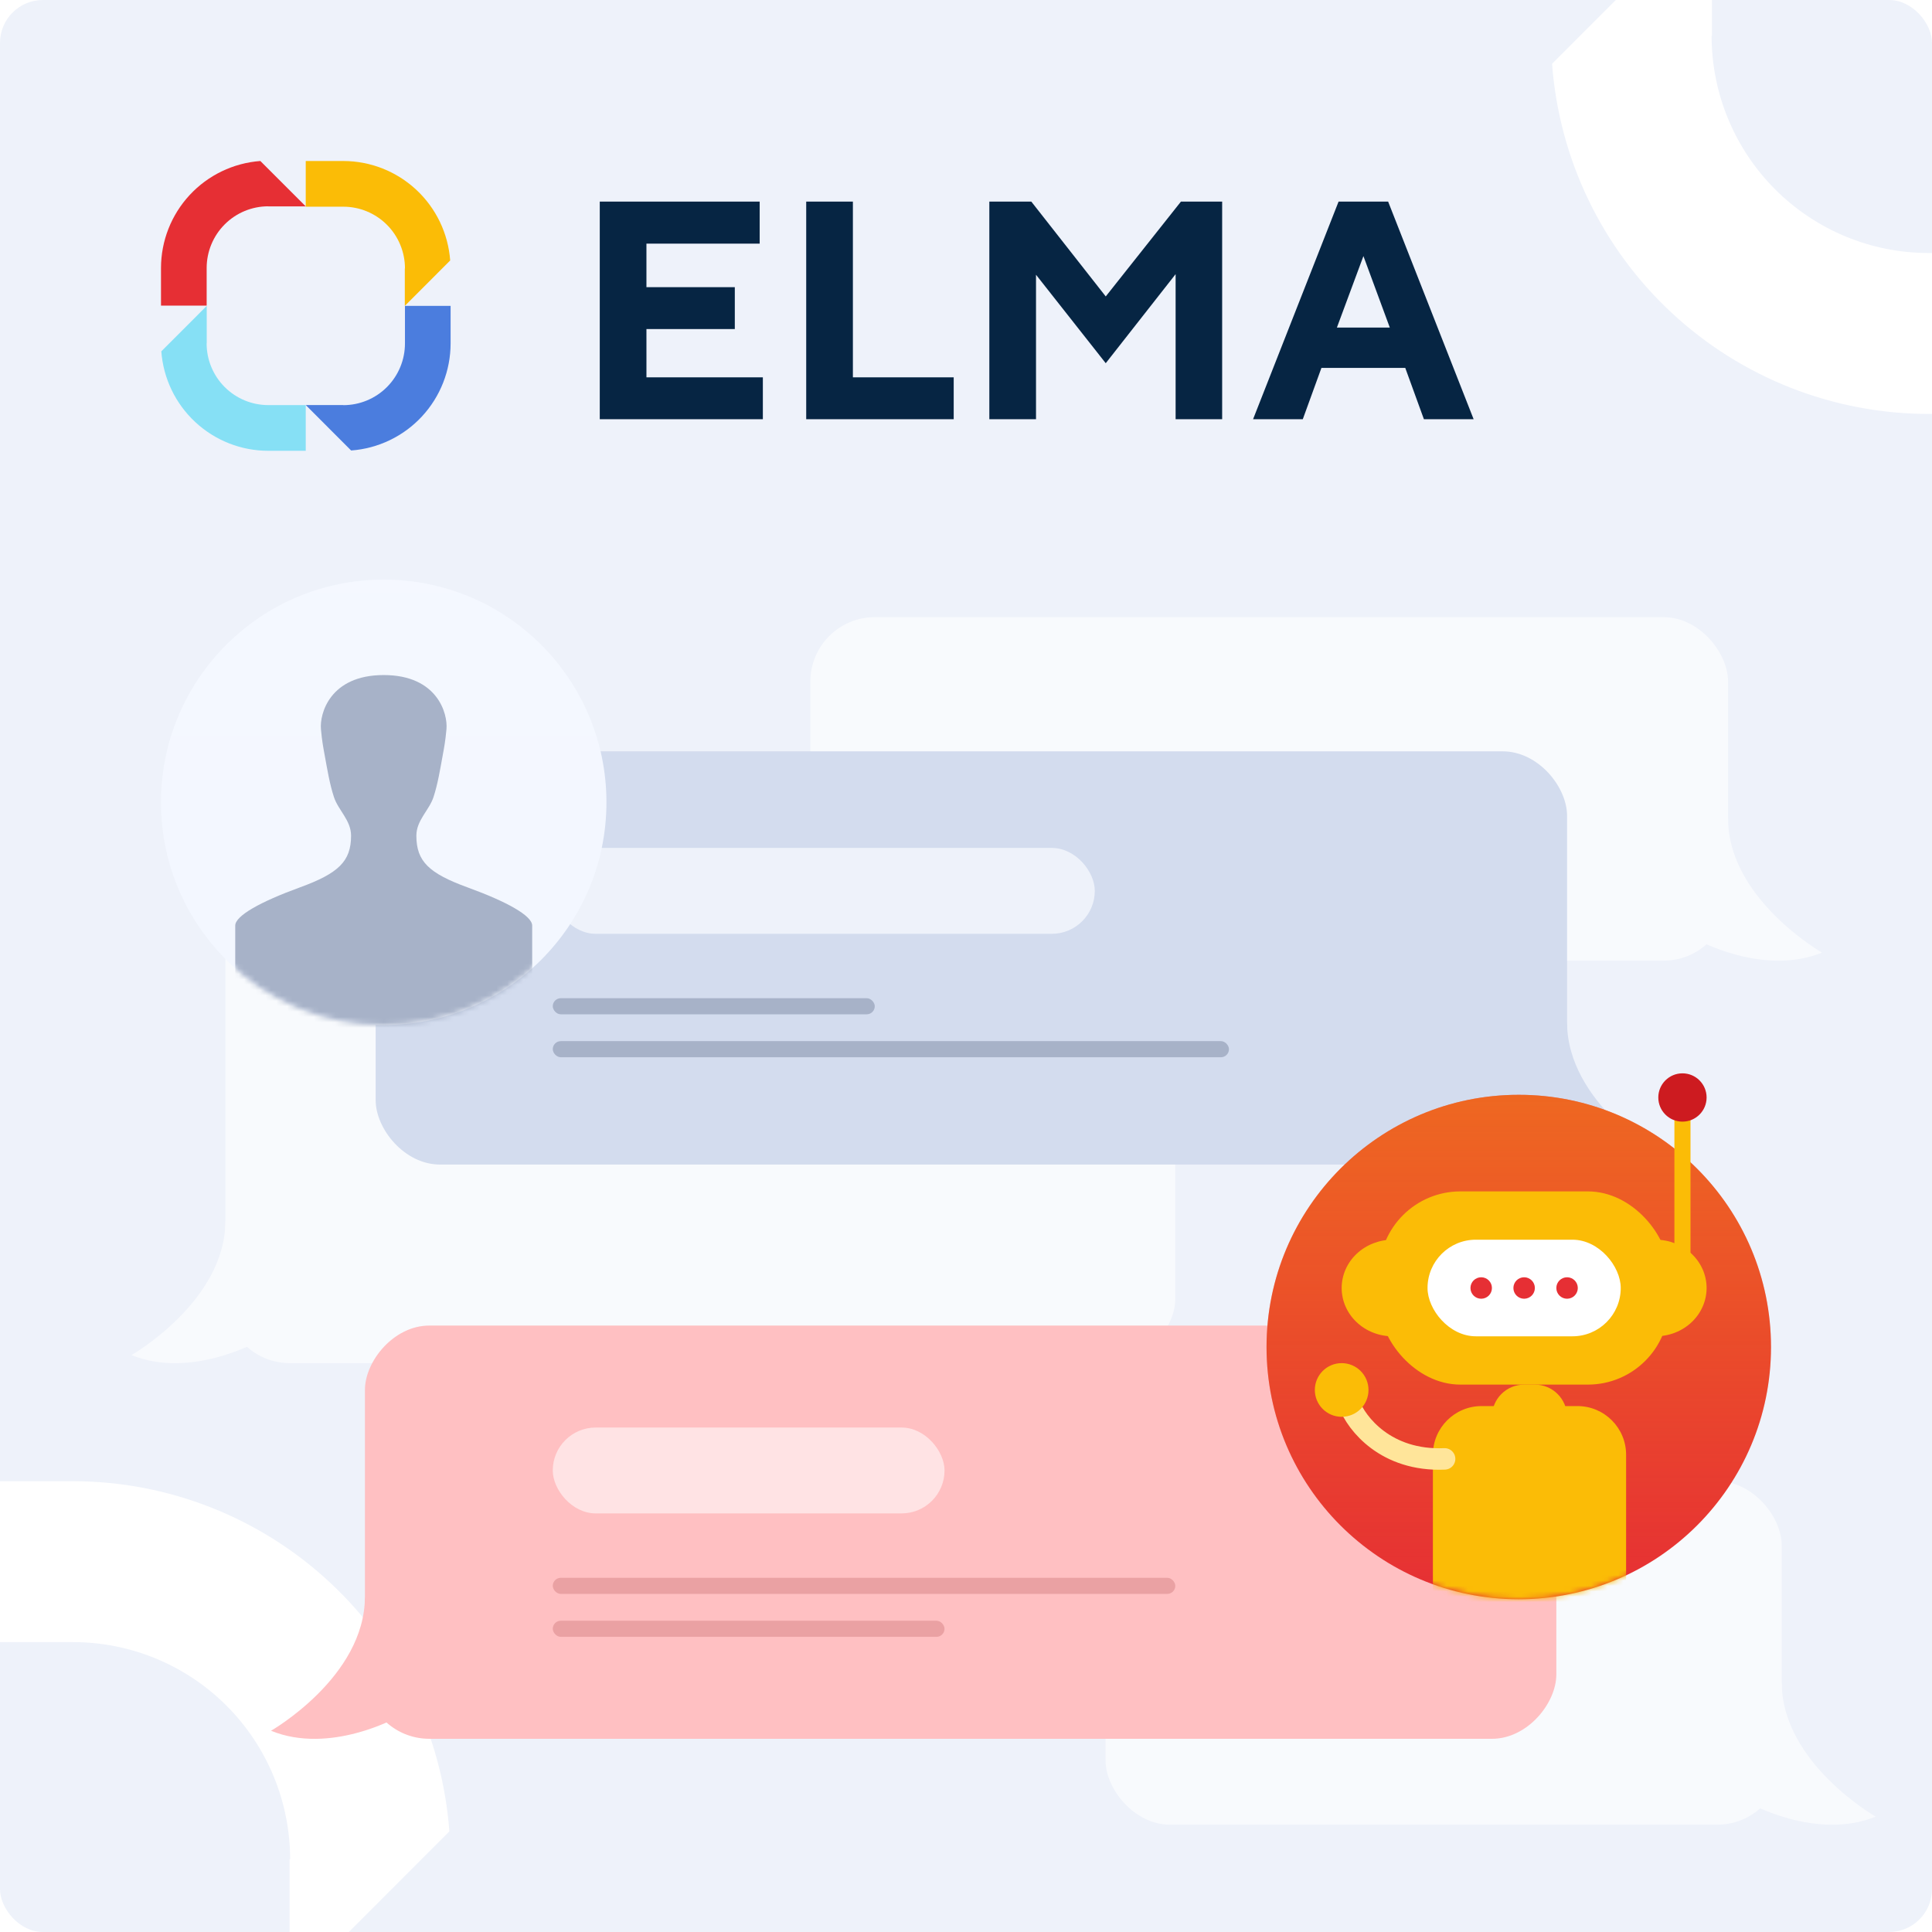 <svg width="360" height="360" viewBox="0 0 360 360" fill="none" xmlns="http://www.w3.org/2000/svg">
<g clip-path="url(#clip0_2395_76010)">
<rect width="360" height="360" rx="8" fill="#EEF2FA"/>
<path d="M318.994 6.703V-17.935L289.206 11.884C290.52 29.615 298.482 46.193 311.495 58.294C324.508 70.395 341.61 77.124 359.371 77.131H383.968V47.146H359.356C348.634 47.141 338.353 42.876 330.773 35.286C323.192 27.696 318.933 17.404 318.931 6.672" fill="white"/>
<path d="M53.959 346.428V371.065L83.731 341.254C82.42 323.533 74.468 306.962 61.468 294.861C48.468 282.76 31.38 276.023 13.629 276H-11.04V305.985H13.629C24.351 305.987 34.634 310.252 42.217 317.842C49.799 325.432 54.059 335.726 54.061 346.459" fill="white"/>
<g clip-path="url(#clip1_2395_76010)">
<path d="M75.431 50.002V57L83.886 48.533C83.514 43.5 81.255 38.794 77.563 35.357C73.871 31.92 69.018 30.007 63.976 30L56.97 30V38.516H63.976C67.022 38.517 69.942 39.728 72.096 41.884C74.249 44.039 75.459 46.963 75.46 50.011" fill="#FBBC06"/>
<path d="M63.976 75.477H56.972L65.428 83.942C70.462 83.573 75.171 81.313 78.609 77.614C82.046 73.914 83.959 69.05 83.963 63.998V57H75.458V63.998C75.458 65.507 75.161 67.003 74.584 68.398C74.007 69.793 73.161 71.06 72.094 72.128C71.028 73.196 69.761 74.043 68.368 74.62C66.974 75.198 65.48 75.495 63.972 75.495" fill="#4B7DDE"/>
<path d="M38.519 63.998V57L30.058 65.469C30.432 70.505 32.693 75.213 36.389 78.65C40.085 82.087 44.942 83.998 49.986 84H56.972V75.484H49.982C46.937 75.483 44.017 74.271 41.864 72.115C39.711 69.96 38.501 67.037 38.501 63.989" fill="#86E0F5"/>
<path d="M49.982 38.456H56.972L48.512 30C43.482 30.374 38.779 32.637 35.345 36.336C31.912 40.035 30.003 44.897 30 49.946V56.944H38.508V49.94C38.508 46.891 39.717 43.967 41.871 41.81C44.024 39.654 46.945 38.443 49.991 38.442" fill="#E62F34"/>
<path d="M120.457 70.309H142.147V78.112H111.758V37.567H141.554V45.399H120.454V53.513H136.921V61.318H120.454L120.457 70.309ZM177.708 78.112H150.225V37.567H158.924V70.309H177.708V78.112ZM206.04 55.238L220.048 37.567H227.731V78.112H219.059V51.083L206.038 67.679L193.046 51.195V78.112H184.348V37.567H192.17L206.04 55.238ZM258.969 61.034L254.054 47.717L249.111 61.037L258.969 61.034ZM261.851 68.556H246.229L242.757 78.112H233.492L249.423 37.567H258.659L274.589 78.112H265.324L261.851 68.556Z" fill="#062543"/>
</g>
<g opacity="0.6">
<rect x="151" y="115" width="171" height="64" rx="12" fill="white"/>
<path d="M339.5 177.5C339.5 177.5 322 167.5 322 152.5L316 175C316 175 328.5 182 339.5 177.5Z" fill="white"/>
</g>
<g opacity="0.6">
<rect x="206" y="276" width="126" height="64" rx="12" fill="white"/>
<path d="M349.5 338.5C349.5 338.5 332 328.5 332 313.5L326 336C326 336 338.5 343 349.5 338.5Z" fill="white"/>
</g>
<g opacity="0.6">
<rect width="177" height="97" rx="12" transform="matrix(-1 0 0 1 219 157)" fill="white"/>
<path d="M24.5 252.5C24.5 252.5 42 242.5 42 227.5L48 250C48 250 35.5 257 24.5 252.5Z" fill="white"/>
</g>
<rect x="70" y="140" width="222" height="77" rx="12" fill="#D3DCEE"/>
<path d="M309.5 215.5C309.5 215.5 292 205.5 292 190.5L286 213C286 213 298.5 220 309.5 215.5Z" fill="#D3DCEE"/>
<rect x="103" y="158" width="101" height="16" rx="8" fill="#EEF2FA"/>
<rect x="103" y="186" width="60" height="3" rx="1.5" fill="#A7B2C8"/>
<rect x="103" y="194" width="126" height="3" rx="1.5" fill="#A7B2C8"/>
<rect width="222" height="77" rx="12" transform="matrix(-1 0 0 1 290 247)" fill="#FFC0C2"/>
<path d="M50.5 322.5C50.5 322.5 68 312.5 68 297.5L74 320C74 320 61.5 327 50.5 322.5Z" fill="#FFC0C2"/>
<rect x="103" y="266" width="73" height="16" rx="8" fill="#FFE3E4"/>
<rect x="103" y="294" width="116" height="3" rx="1.5" fill="#EAA1A3"/>
<rect x="103" y="302" width="73" height="3" rx="1.5" fill="#EAA1A3"/>
<g filter="url(#filter0_d_2395_76010)">
<circle cx="71.5" cy="149.5" r="41.5" fill="#F3F7FF"/>
<circle cx="71.5" cy="149.5" r="41.5" fill="url(#paint0_linear_2395_76010)" fill-opacity="0.2"/>
<mask id="mask0_2395_76010" style="mask-type:alpha" maskUnits="userSpaceOnUse" x="30" y="108" width="83" height="83">
<circle cx="71.5" cy="149.5" r="41.5" fill="white"/>
</mask>
<g mask="url(#mask0_2395_76010)">
<path d="M55.842 165.367C63.097 162.724 65.416 160.493 65.416 155.716C65.416 152.849 63.039 150.991 62.229 148.534C61.418 146.077 60.95 143.168 60.56 141.052C60.17 138.936 60.015 138.118 59.803 135.863C59.544 133.05 61.428 125.786 71.5 125.786C81.569 125.786 83.458 133.05 83.193 135.863C82.981 138.118 82.826 138.936 82.437 141.052C82.048 143.168 81.584 146.077 80.774 148.534C79.964 150.991 77.584 152.849 77.584 155.716C77.584 160.493 79.903 162.724 87.158 165.367C94.44 168.016 99.166 170.628 99.166 172.473V200.881H43.833V172.473C43.833 170.631 48.563 168.019 55.842 165.367Z" fill="#A7B2C8"/>
</g>
</g>
<circle cx="47" cy="47" r="47" transform="matrix(-1 0 0 1 330 204)" fill="#E62F34"/>
<circle cx="47" cy="47" r="47" transform="matrix(-1 0 0 1 330 204)" fill="url(#paint1_linear_2395_76010)" fill-opacity="0.4"/>
<g clip-path="url(#clip2_2395_76010)">
<rect x="257" y="222" width="54" height="36" rx="15.118" fill="#FBBC06"/>
<rect x="266" y="231" width="36" height="18" rx="9" fill="white"/>
<circle cx="276" cy="240" r="2" fill="#E62F34"/>
<circle cx="284" cy="240" r="2" fill="#E62F34"/>
<circle cx="292" cy="240" r="2" fill="#E62F34"/>
<path d="M259.5 231C256.98 231 254.564 231.948 252.782 233.636C251.001 235.324 250 237.613 250 240C250 242.387 251.001 244.676 252.782 246.364C254.564 248.052 256.98 249 259.5 249L259.5 240L259.5 231Z" fill="#FBBC06"/>
<path d="M308.5 231C311.02 231 313.436 231.948 315.218 233.636C316.999 235.324 318 237.613 318 240C318 242.387 316.999 244.676 315.218 246.364C313.436 248.052 311.02 249 308.5 249L308.5 240L308.5 231Z" fill="#FBBC06"/>
<rect x="312" y="204" width="3" height="32" fill="#FBBC06"/>
<circle cx="313.5" cy="204.5" r="4.5" fill="#CD1B20"/>
<path d="M278 264C278 260.686 280.686 258 284 258H286C289.314 258 292 260.686 292 264H278Z" fill="#FBBC06"/>
<mask id="mask1_2395_76010" style="mask-type:alpha" maskUnits="userSpaceOnUse" x="236" y="204" width="94" height="94">
<circle cx="47" cy="47" r="47" transform="matrix(-1 0 0 1 330 204)" fill="#4C7EDE"/>
<circle cx="47" cy="47" r="47" transform="matrix(-1 0 0 1 330 204)" fill="url(#paint2_linear_2395_76010)" fill-opacity="0.4"/>
</mask>
<g mask="url(#mask1_2395_76010)">
<path d="M267 271.071C267 266.061 271.061 262 276.071 262H293.929C298.939 262 303 266.061 303 271.071V300H267V271.071Z" fill="#FBBC06"/>
</g>
<path d="M251.409 261.646C252.769 265.239 258.227 272.308 269.181 271.842" stroke="#FFE59A" stroke-width="4" stroke-linecap="round"/>
<circle cx="250" cy="259" r="5" fill="#FBBC06"/>
</g>
</g>
<defs>
<filter id="filter0_d_2395_76010" x="-10" y="68" width="163" height="163" filterUnits="userSpaceOnUse" color-interpolation-filters="sRGB">
<feFlood flood-opacity="0" result="BackgroundImageFix"/>
<feColorMatrix in="SourceAlpha" type="matrix" values="0 0 0 0 0 0 0 0 0 0 0 0 0 0 0 0 0 0 127 0" result="hardAlpha"/>
<feOffset/>
<feGaussianBlur stdDeviation="20"/>
<feComposite in2="hardAlpha" operator="out"/>
<feColorMatrix type="matrix" values="0 0 0 0 0.729 0 0 0 0 0.775 0 0 0 0 0.867 0 0 0 1 0"/>
<feBlend mode="normal" in2="BackgroundImageFix" result="effect1_dropShadow_2395_76010"/>
<feBlend mode="normal" in="SourceGraphic" in2="effect1_dropShadow_2395_76010" result="shape"/>
</filter>
<linearGradient id="paint0_linear_2395_76010" x1="71.5" y1="78.12" x2="71.5" y2="162.78" gradientUnits="userSpaceOnUse">
<stop stop-color="white"/>
<stop offset="1" stop-color="white" stop-opacity="0"/>
</linearGradient>
<linearGradient id="paint1_linear_2395_76010" x1="47" y1="0" x2="47" y2="94" gradientUnits="userSpaceOnUse">
<stop stop-color="#FBBC06"/>
<stop offset="1" stop-color="#FBBC06" stop-opacity="0"/>
</linearGradient>
<linearGradient id="paint2_linear_2395_76010" x1="47" y1="0" x2="47" y2="94" gradientUnits="userSpaceOnUse">
<stop stop-color="#86E0F5"/>
<stop offset="1" stop-color="#86E0F5" stop-opacity="0"/>
</linearGradient>
<clipPath id="clip0_2395_76010">
<rect width="360" height="360" rx="8" fill="white"/>
</clipPath>
<clipPath id="clip1_2395_76010">
<rect width="245" height="54" fill="white" transform="translate(30 30)"/>
</clipPath>
<clipPath id="clip2_2395_76010">
<rect width="73" height="100" fill="white" transform="translate(245 200)"/>
</clipPath>
</defs>
</svg>
